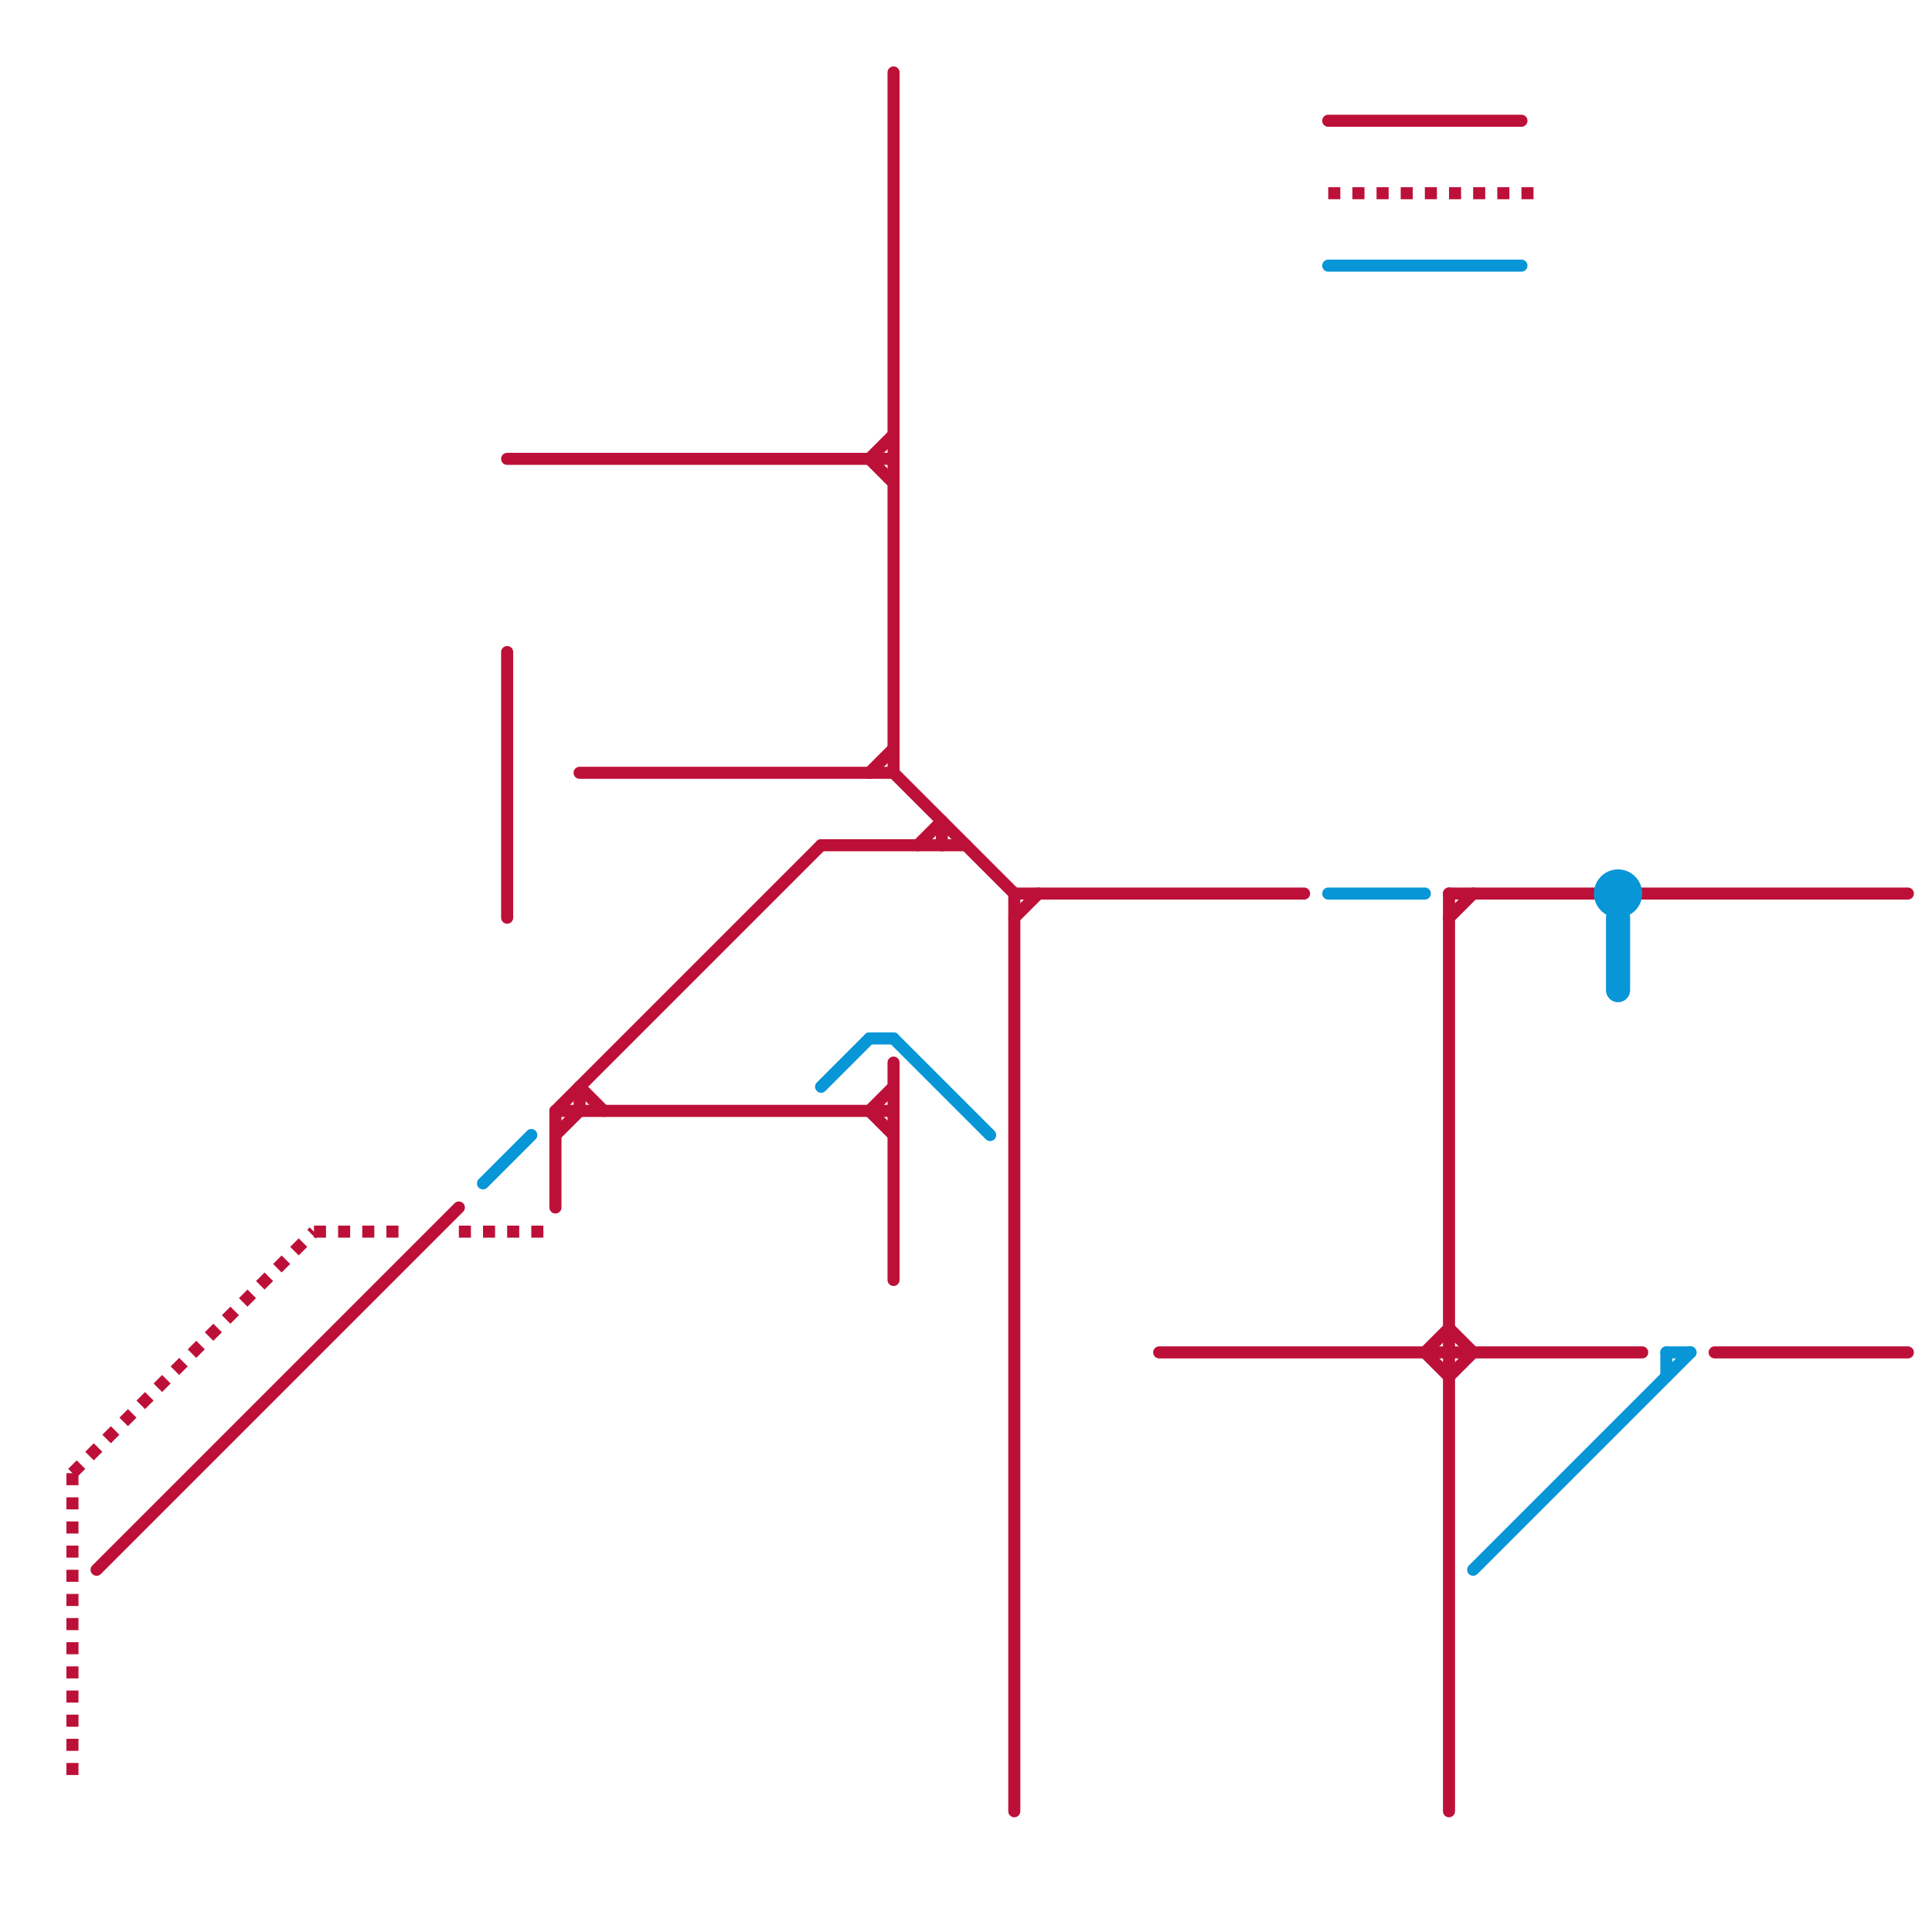 
<svg version="1.1" xmlns="http://www.w3.org/2000/svg" viewBox="0 0 80 80">
<style>text { font: 1px Helvetica; font-weight: 600; white-space: pre; dominant-baseline: central; } line { stroke-width: 1; fill: none; stroke-linecap: round; stroke-linejoin: round; } .c0 { stroke: #bd1038 } .c1 { stroke: #0896d7 } .w1 { stroke-width: 1; }.w3 { stroke-width: .5; }.l2 { stroke-dasharray: .5 .5; stroke-linecap: butt; }</style><defs><g id="wm-xf"><circle r="1.2" fill="#000"/><circle r="0.9" fill="#fff"/><circle r="0.6" fill="#000"/><circle r="0.3" fill="#fff"/></g><g id="wm"><circle r="0.6" fill="#000"/><circle r="0.3" fill="#fff"/></g></defs><line class="c0 w3" x1="36" y1="19" x2="37" y2="18"/><line class="c0 w3" x1="36" y1="46" x2="37" y2="45"/><line class="c0 w3" x1="60" y1="37" x2="66" y2="37"/><line class="c0 w3" x1="60" y1="38" x2="61" y2="37"/><line class="c0 w3" x1="38" y1="35" x2="39" y2="34"/><line class="c0 w3" x1="23" y1="46" x2="37" y2="46"/><line class="c0 w3" x1="36" y1="32" x2="37" y2="31"/><line class="c0 w3" x1="59" y1="56" x2="60" y2="55"/><line class="c0 w3" x1="21" y1="19" x2="37" y2="19"/><line class="c0 w3" x1="4" y1="65" x2="19" y2="50"/><line class="c0 w3" x1="23" y1="46" x2="34" y2="35"/><line class="c0 w3" x1="23" y1="47" x2="24" y2="46"/><line class="c0 w3" x1="60" y1="55" x2="61" y2="56"/><line class="c0 w3" x1="36" y1="46" x2="37" y2="47"/><line class="c0 w3" x1="60" y1="37" x2="60" y2="75"/><line class="c0 w3" x1="36" y1="19" x2="37" y2="20"/><line class="c0 w3" x1="23" y1="46" x2="23" y2="50"/><line class="c0 w3" x1="37" y1="32" x2="42" y2="37"/><line class="c0 w3" x1="21" y1="27" x2="21" y2="38"/><line class="c0 w3" x1="60" y1="57" x2="61" y2="56"/><line class="c0 w3" x1="39" y1="34" x2="39" y2="35"/><line class="c0 w3" x1="24" y1="45" x2="25" y2="46"/><line class="c0 w3" x1="24" y1="32" x2="37" y2="32"/><line class="c0 w3" x1="68" y1="37" x2="79" y2="37"/><line class="c0 w3" x1="48" y1="56" x2="68" y2="56"/><line class="c0 w3" x1="59" y1="56" x2="60" y2="57"/><line class="c0 w3" x1="37" y1="44" x2="37" y2="53"/><line class="c0 w3" x1="37" y1="3" x2="37" y2="32"/><line class="c0 w3" x1="71" y1="56" x2="79" y2="56"/><line class="c0 w3" x1="55" y1="5" x2="63" y2="5"/><line class="c0 w3" x1="34" y1="35" x2="40" y2="35"/><line class="c0 w3" x1="42" y1="37" x2="54" y2="37"/><line class="c0 w3" x1="24" y1="45" x2="24" y2="46"/><line class="c0 w3" x1="42" y1="37" x2="42" y2="75"/><line class="c0 w3" x1="42" y1="38" x2="43" y2="37"/><line class="c0 w3 l2" x1="13" y1="51" x2="17" y2="51"/><line class="c0 w3 l2" x1="19" y1="51" x2="23" y2="51"/><line class="c0 w3 l2" x1="3" y1="61" x2="3" y2="74"/><line class="c0 w3 l2" x1="55" y1="8" x2="64" y2="8"/><line class="c0 w3 l2" x1="3" y1="61" x2="13" y2="51"/><line class="c1 w3" x1="20" y1="49" x2="22" y2="47"/><line class="c1 w3" x1="34" y1="45" x2="36" y2="43"/><line class="c1 w3" x1="61" y1="65" x2="70" y2="56"/><line class="c1 w3" x1="69" y1="56" x2="69" y2="57"/><line class="c1 w3" x1="55" y1="11" x2="63" y2="11"/><line class="c1 w3" x1="55" y1="37" x2="59" y2="37"/><line class="c1 w3" x1="37" y1="43" x2="41" y2="47"/><line class="c1 w3" x1="69" y1="56" x2="70" y2="56"/><line class="c1 w3" x1="36" y1="43" x2="37" y2="43"/><circle cx="67" cy="37" r="1" fill="#0896d7" /><line class="c1 " x1="67" y1="38" x2="67" y2="41"/>
</svg>
